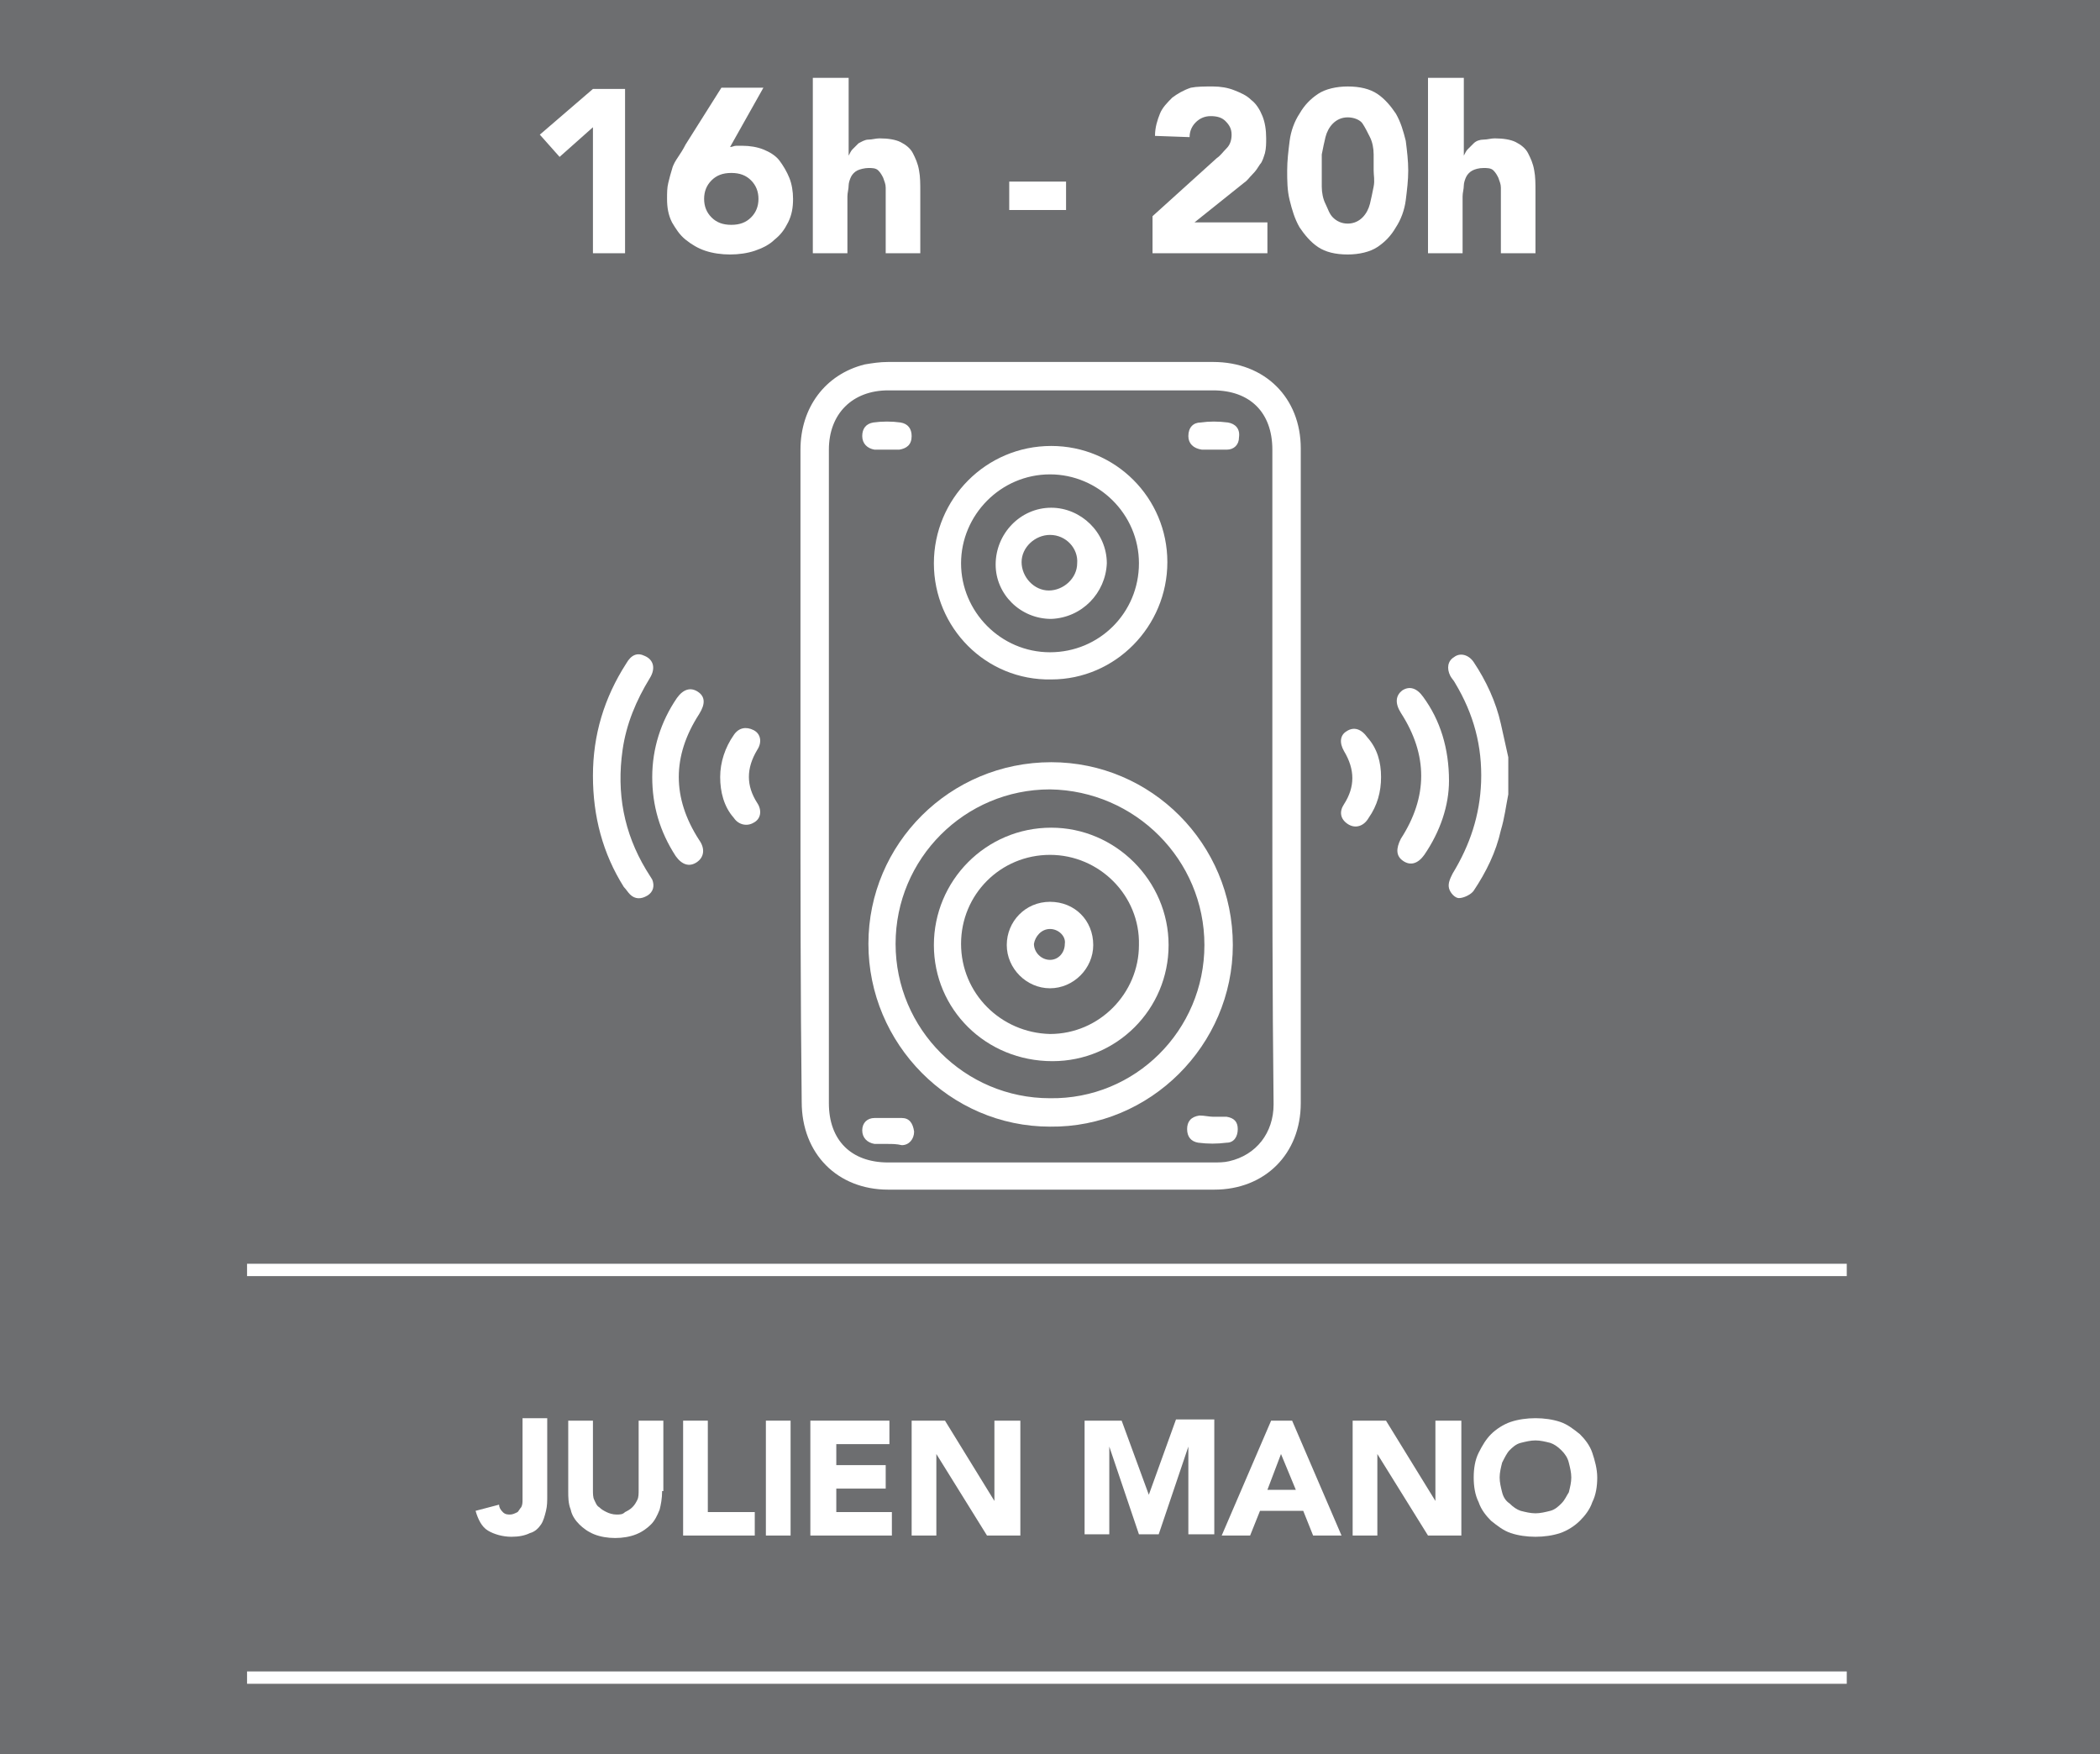 <?xml version="1.0" encoding="utf-8"?>
<!-- Generator: Adobe Illustrator 26.5.0, SVG Export Plug-In . SVG Version: 6.00 Build 0)  -->
<svg version="1.1" xmlns="http://www.w3.org/2000/svg" xmlns:xlink="http://www.w3.org/1999/xlink" x="0px" y="0px"
	 viewBox="0 0 170 142" style="enable-background:new 0 0 170 142;" xml:space="preserve">
<style type="text/css">
	.st0{fill:#6D6E70;}
	.st1{fill:#FFFFFF;}
</style>
<g id="BACK_x5F_EMISSION">
	<rect x="-1.9" y="-0.9" class="st0" width="173.2" height="144.4"/>
</g>
<g id="CONTENU">
	<rect x="20" y="102.3" class="st1" width="129.5" height="1"/>
	<rect x="20" y="135.3" class="st1" width="129.5" height="1"/>
	<g>
		<path class="st1" d="M48,10.3l-2.7,2.4l-1.6-1.8L48,7.2h2.6v13.3H48V10.3z"/>
		<path class="st1" d="M59.1,11.9c0.2,0,0.3-0.1,0.5-0.1c0.2,0,0.3,0,0.5,0c0.6,0,1.2,0.1,1.7,0.3c0.5,0.2,1,0.5,1.3,0.9
			s0.6,0.9,0.8,1.4c0.2,0.5,0.3,1.1,0.3,1.7c0,0.7-0.1,1.3-0.4,1.9c-0.3,0.6-0.6,1-1.1,1.4c-0.4,0.4-1,0.7-1.6,0.9
			c-0.6,0.2-1.3,0.3-2,0.3c-0.7,0-1.4-0.1-2-0.3s-1.1-0.5-1.6-0.9s-0.8-0.9-1.1-1.4c-0.3-0.6-0.4-1.2-0.4-1.9c0-0.5,0-0.9,0.1-1.3
			s0.2-0.8,0.3-1.1c0.1-0.4,0.3-0.7,0.5-1s0.4-0.6,0.6-1l2.9-4.6h3.4L59.1,11.9z M61.4,16.1c0-0.6-0.2-1.1-0.6-1.5
			c-0.4-0.4-0.9-0.6-1.6-0.6s-1.2,0.2-1.6,0.6c-0.4,0.4-0.6,0.9-0.6,1.5c0,0.6,0.2,1.1,0.6,1.5s0.9,0.6,1.6,0.6s1.2-0.2,1.6-0.6
			C61.2,17.2,61.4,16.7,61.4,16.1z"/>
		<path class="st1" d="M68.7,6.3v6.3h0c0.1-0.2,0.2-0.4,0.3-0.5s0.3-0.3,0.5-0.5c0.2-0.1,0.5-0.3,0.8-0.3s0.6-0.1,0.9-0.1
			c0.7,0,1.3,0.1,1.7,0.3s0.8,0.5,1,0.9c0.2,0.4,0.4,0.8,0.5,1.4c0.1,0.5,0.1,1.1,0.1,1.7v5h-2.8V16c0-0.3,0-0.5,0-0.8
			c0-0.3-0.1-0.5-0.2-0.8c-0.1-0.2-0.2-0.4-0.4-0.6c-0.2-0.2-0.5-0.2-0.8-0.2s-0.7,0.1-0.9,0.2s-0.4,0.3-0.5,0.5
			c-0.1,0.2-0.2,0.5-0.2,0.7c0,0.3-0.1,0.6-0.1,0.9v4.6h-2.8V6.3H68.7z"/>
		<path class="st1" d="M86.3,17h-4.6v-2.3h4.6V17z"/>
		<path class="st1" d="M93.3,17.5l5.2-4.7c0.3-0.2,0.5-0.5,0.8-0.8c0.3-0.3,0.4-0.7,0.4-1.1c0-0.5-0.2-0.8-0.5-1.1
			c-0.3-0.3-0.7-0.4-1.2-0.4c-0.5,0-0.9,0.2-1.2,0.5s-0.5,0.7-0.5,1.2L93.5,11c0-0.7,0.2-1.3,0.4-1.8c0.2-0.5,0.6-0.9,1-1.3
			c0.4-0.3,0.9-0.6,1.5-0.8C96.9,7,97.5,7,98.2,7c0.6,0,1.2,0.1,1.7,0.3c0.5,0.2,1,0.4,1.4,0.8c0.4,0.3,0.7,0.8,0.9,1.3
			c0.2,0.5,0.3,1.1,0.3,1.8c0,0.4,0,0.8-0.1,1.2c-0.1,0.3-0.2,0.7-0.4,0.9c-0.2,0.3-0.3,0.5-0.6,0.8s-0.4,0.5-0.7,0.7L96.7,18h5.9
			v2.5h-9.3V17.5z"/>
		<path class="st1" d="M104.2,13.8c0-0.8,0.1-1.6,0.2-2.4c0.1-0.8,0.4-1.6,0.8-2.2c0.4-0.7,0.9-1.2,1.5-1.6c0.6-0.4,1.5-0.6,2.4-0.6
			c1,0,1.8,0.2,2.4,0.6c0.6,0.4,1.1,1,1.5,1.6c0.4,0.7,0.6,1.4,0.8,2.2c0.1,0.8,0.2,1.6,0.2,2.4c0,0.8-0.1,1.6-0.2,2.4
			c-0.1,0.8-0.4,1.6-0.8,2.2c-0.4,0.7-0.9,1.2-1.5,1.6c-0.6,0.4-1.5,0.6-2.4,0.6c-1,0-1.8-0.2-2.4-0.6c-0.6-0.4-1.1-1-1.5-1.6
			c-0.4-0.7-0.6-1.4-0.8-2.2C104.2,15.4,104.2,14.6,104.2,13.8z M107,13.8c0,0.4,0,0.8,0,1.3s0.1,1,0.3,1.4s0.3,0.8,0.6,1.1
			s0.7,0.5,1.2,0.5c0.5,0,0.9-0.2,1.2-0.5s0.5-0.7,0.6-1.1s0.2-0.9,0.3-1.4s0-0.9,0-1.3s0-0.8,0-1.3c0-0.5-0.1-1-0.3-1.4
			s-0.4-0.8-0.6-1.1s-0.7-0.5-1.2-0.5c-0.5,0-0.9,0.2-1.2,0.5s-0.5,0.7-0.6,1.1s-0.2,0.9-0.3,1.4C107,13.1,107,13.5,107,13.8z"/>
		<path class="st1" d="M118.5,6.3v6.3h0c0.1-0.2,0.2-0.4,0.3-0.5s0.3-0.3,0.5-0.5s0.5-0.3,0.8-0.3s0.6-0.1,0.9-0.1
			c0.7,0,1.3,0.1,1.7,0.3c0.4,0.2,0.8,0.5,1,0.9c0.2,0.4,0.4,0.8,0.5,1.4c0.1,0.5,0.1,1.1,0.1,1.7v5h-2.8V16c0-0.3,0-0.5,0-0.8
			s-0.1-0.5-0.2-0.8c-0.1-0.2-0.2-0.4-0.4-0.6c-0.2-0.2-0.5-0.2-0.8-0.2c-0.4,0-0.7,0.1-0.9,0.2s-0.4,0.3-0.5,0.5
			c-0.1,0.2-0.2,0.5-0.2,0.7c0,0.3-0.1,0.6-0.1,0.9v4.6h-2.8V6.3H118.5z"/>
	</g>
	<g>
		<g>
			<path class="st1" d="M44.3,121.1c0,0.4,0,0.8-0.1,1.2c-0.1,0.4-0.2,0.8-0.4,1.1c-0.2,0.3-0.5,0.6-0.9,0.7
				c-0.4,0.2-0.9,0.3-1.5,0.3c-0.7,0-1.4-0.2-1.9-0.5s-0.8-0.9-1-1.6l1.9-0.5c0,0.2,0.1,0.4,0.3,0.6c0.2,0.2,0.4,0.2,0.6,0.2
				c0.2,0,0.4-0.1,0.6-0.2c0.1-0.1,0.2-0.3,0.3-0.4c0.1-0.2,0.1-0.4,0.1-0.6c0-0.2,0-0.4,0-0.6v-6h2V121.1z"/>
			<path class="st1" d="M53.6,120.7c0,0.6-0.1,1.1-0.2,1.5c-0.2,0.5-0.4,0.9-0.7,1.2s-0.7,0.6-1.2,0.8c-0.5,0.2-1.1,0.3-1.7,0.3
				c-0.6,0-1.2-0.1-1.7-0.3c-0.5-0.2-0.9-0.5-1.2-0.8s-0.6-0.7-0.7-1.2c-0.2-0.5-0.2-1-0.2-1.5V115h2v5.6c0,0.3,0,0.6,0.1,0.8
				c0.1,0.2,0.2,0.5,0.4,0.6c0.2,0.2,0.4,0.3,0.6,0.4c0.2,0.1,0.5,0.2,0.8,0.2c0.3,0,0.5,0,0.7-0.2c0.2-0.1,0.4-0.2,0.6-0.4
				c0.2-0.2,0.3-0.4,0.4-0.6c0.1-0.2,0.1-0.5,0.1-0.8V115h2V120.7z"/>
			<path class="st1" d="M55.3,115h2v7.4h3.8v1.9h-5.8V115z"/>
			<path class="st1" d="M62,115h2v9.3h-2V115z"/>
			<path class="st1" d="M65.7,115h6.3v1.9h-4.3v1.7h4v1.9h-4v1.9h4.5v1.9h-6.6V115z"/>
			<path class="st1" d="M73.7,115h2.8l4,6.5h0V115h2.1v9.3h-2.7l-4.1-6.6h0v6.6h-2V115z"/>
			<path class="st1" d="M87.7,115h3.1L93,121h0l2.2-6.1h3.1v9.3h-2.1v-7.1h0l-2.4,7.1h-1.6l-2.4-7.1h0v7.1h-2V115z"/>
			<path class="st1" d="M102.9,115h1.7l4,9.3h-2.3l-0.8-2H102l-0.8,2h-2.3L102.9,115z M103.7,117.7l-1.1,2.9h2.3L103.7,117.7z"/>
			<path class="st1" d="M109.4,115h2.8l4,6.5h0V115h2.1v9.3h-2.7l-4.1-6.6h0v6.6h-2V115z"/>
			<path class="st1" d="M119.3,119.6c0-0.7,0.1-1.4,0.4-2s0.6-1.1,1-1.5c0.4-0.4,1-0.8,1.6-1s1.3-0.3,2-0.3s1.4,0.1,2,0.3
				s1.1,0.6,1.6,1c0.4,0.4,0.8,0.9,1,1.5c0.2,0.6,0.4,1.3,0.4,2c0,0.7-0.1,1.4-0.4,2c-0.2,0.6-0.6,1.1-1,1.5c-0.4,0.4-1,0.8-1.6,1
				c-0.6,0.2-1.3,0.3-2,0.3s-1.4-0.1-2-0.3c-0.6-0.2-1.1-0.6-1.6-1c-0.4-0.4-0.8-0.9-1-1.5C119.4,121,119.3,120.3,119.3,119.6z
				 M121.4,119.6c0,0.4,0.1,0.8,0.2,1.2c0.1,0.4,0.3,0.7,0.6,0.9c0.3,0.3,0.6,0.5,0.9,0.6c0.4,0.1,0.8,0.2,1.2,0.2
				c0.4,0,0.8-0.1,1.2-0.2c0.4-0.1,0.7-0.4,0.9-0.6c0.3-0.3,0.4-0.6,0.6-0.9c0.1-0.4,0.2-0.8,0.2-1.2c0-0.4-0.1-0.8-0.2-1.2
				c-0.1-0.4-0.3-0.7-0.6-1c-0.3-0.3-0.6-0.5-0.9-0.6c-0.4-0.1-0.8-0.2-1.2-0.2c-0.4,0-0.8,0.1-1.2,0.2c-0.4,0.1-0.7,0.4-0.9,0.6
				s-0.4,0.6-0.6,1C121.5,118.8,121.4,119.2,121.4,119.6z"/>
		</g>
	</g>
	<g>
		<path class="st1" d="M122.1,64.3c-0.2,1-0.3,1.9-0.6,2.9c-0.4,1.8-1.2,3.4-2.2,4.9c-0.2,0.3-0.8,0.6-1.2,0.6
			c-0.3,0-0.7-0.4-0.8-0.8c-0.1-0.4,0.1-0.8,0.3-1.2c1.4-2.3,2.2-4.7,2.3-7.4c0.1-2.9-0.6-5.5-2.1-8c-0.1-0.2-0.3-0.4-0.4-0.6
			c-0.3-0.6-0.2-1.2,0.3-1.5c0.5-0.4,1.2-0.2,1.6,0.4c1,1.5,1.8,3.2,2.2,5c0.2,0.9,0.4,1.8,0.6,2.7
			C122.1,62.3,122.1,63.3,122.1,64.3z"/>
		<path class="st1" d="M64.8,62.8c0-8.8,0-17.6,0-26.4c0-3.4,2-6.1,5.2-6.9c0.6-0.1,1.2-0.2,1.9-0.2c8.8,0,17.6,0,26.3,0
			c4.2,0,7.1,2.9,7.1,7c0,17.7,0,35.3,0,53c0,4.1-2.9,7-7,7c-8.8,0-17.6,0-26.4,0c-4.1,0-7-2.9-7-7.1C64.8,80.5,64.8,71.7,64.8,62.8
			z M103,62.9c0-8.8,0-17.6,0-26.5c0-3-1.8-4.8-4.8-4.8c-8.8,0-17.6,0-26.3,0c-2.9,0-4.8,1.9-4.8,4.8c0,17.6,0,35.3,0,52.9
			c0,3,1.8,4.8,4.8,4.8c8.8,0,17.5,0,26.3,0c0.4,0,0.9,0,1.3-0.1c2.2-0.5,3.6-2.3,3.6-4.6C103,80.6,103,71.7,103,62.9z"/>
		<path class="st1" d="M48,62.8c0-3.3,0.9-6.3,2.7-9.1c0.4-0.7,0.9-0.9,1.5-0.6c0.7,0.3,0.9,1,0.4,1.8c-1.1,1.8-1.9,3.7-2.2,5.8
			c-0.5,3.5,0.1,6.7,1.9,9.7c0.2,0.3,0.3,0.5,0.5,0.8c0.2,0.5,0.1,1-0.4,1.3c-0.5,0.3-1,0.3-1.4-0.1c-0.2-0.2-0.3-0.4-0.5-0.6
			C48.8,69.1,48,66.1,48,62.8z"/>
		<path class="st1" d="M117.3,63.2c0,2-0.7,4.1-2,6c-0.5,0.7-1.1,0.9-1.7,0.5c-0.6-0.4-0.6-1-0.2-1.8c2.2-3.4,2.2-6.8,0-10.2
			c-0.5-0.8-0.4-1.4,0.1-1.8c0.6-0.4,1.2-0.2,1.7,0.5C116.6,58.3,117.3,60.6,117.3,63.2z"/>
		<path class="st1" d="M52.8,62.9c0-2.3,0.7-4.5,2-6.4c0.5-0.7,1.1-0.9,1.7-0.5c0.6,0.4,0.6,1,0.1,1.8c-2.2,3.4-2.2,6.8,0,10.2
			c0.5,0.7,0.4,1.4-0.2,1.8c-0.6,0.4-1.2,0.2-1.7-0.5C53.4,67.3,52.8,65.2,52.8,62.9z"/>
		<path class="st1" d="M58.3,62.9c0-1.2,0.4-2.4,1.1-3.4c0.4-0.6,1-0.7,1.6-0.4c0.6,0.3,0.7,1,0.3,1.6c-0.9,1.5-0.9,2.9,0,4.3
			c0.4,0.6,0.3,1.3-0.3,1.6c-0.5,0.3-1.2,0.2-1.6-0.4C58.6,65.3,58.3,64.1,58.3,62.9z"/>
		<path class="st1" d="M111.8,62.9c0,1.2-0.3,2.3-1,3.3c-0.4,0.7-1.1,0.9-1.7,0.5c-0.6-0.4-0.7-1-0.3-1.6c0.9-1.4,0.9-2.8,0-4.3
			c-0.4-0.7-0.3-1.3,0.2-1.6c0.6-0.4,1.2-0.2,1.7,0.5C111.5,60.6,111.8,61.7,111.8,62.9z"/>
		<path class="st1" d="M99.8,76.5c0,8.1-6.7,14.8-14.8,14.7c-8.1,0-14.7-6.7-14.7-14.8c0-8.1,6.6-14.7,14.8-14.7
			C93.2,61.7,99.8,68.3,99.8,76.5z M97.5,76.5c0-6.9-5.6-12.5-12.5-12.6c-6.9,0-12.5,5.6-12.5,12.5c0,6.9,5.6,12.5,12.5,12.5
			C91.9,89,97.5,83.4,97.5,76.5z"/>
		<path class="st1" d="M75.6,45.6c0-5.2,4.2-9.5,9.5-9.5c5.2,0,9.4,4.2,9.4,9.4c0,5.2-4.2,9.5-9.4,9.5
			C79.8,55.1,75.6,50.8,75.6,45.6z M85,52.8c4,0,7.2-3.2,7.2-7.2c0-4-3.3-7.2-7.2-7.2c-4,0-7.2,3.3-7.2,7.2
			C77.8,49.5,81,52.8,85,52.8z"/>
		<path class="st1" d="M71.8,36.4c-0.3,0-0.7,0-1,0c-0.6-0.1-1-0.5-1-1.1c0-0.6,0.3-1,0.9-1.1c0.7-0.1,1.5-0.1,2.2,0
			c0.6,0.1,0.9,0.5,0.9,1.1c0,0.7-0.4,1-1,1.1C72.5,36.4,72.2,36.4,71.8,36.4z"/>
		<path class="st1" d="M98.2,36.4c-0.3,0-0.6,0-0.9,0c-0.7-0.1-1.1-0.5-1.1-1.1c0-0.7,0.4-1.1,1-1.1c0.7-0.1,1.4-0.1,2.2,0
			c0.6,0.1,1,0.5,0.9,1.2c0,0.6-0.4,1-1,1C98.9,36.4,98.5,36.4,98.2,36.4C98.2,36.4,98.2,36.4,98.2,36.4z"/>
		<path class="st1" d="M71.9,92.6c-0.4,0-0.7,0-1.1,0c-0.6-0.1-1-0.5-1-1.1c0-0.6,0.4-1,1-1c0.7,0,1.4,0,2.2,0c0.6,0,0.9,0.4,1,1.1
			c0,0.6-0.4,1.1-1,1.1C72.6,92.6,72.2,92.6,71.9,92.6z"/>
		<path class="st1" d="M98.2,90.4c0.4,0,0.7,0,1.1,0c0.6,0.1,0.9,0.4,0.9,1c0,0.6-0.3,1.1-0.9,1.1c-0.8,0.1-1.5,0.1-2.3,0
			c-0.6-0.1-0.9-0.5-0.9-1.1c0-0.6,0.3-1,1-1.1C97.5,90.3,97.9,90.4,98.2,90.4C98.2,90.4,98.2,90.4,98.2,90.4z"/>
		<path class="st1" d="M75.6,76.5c0-5.2,4.2-9.5,9.5-9.5c5.2,0,9.5,4.3,9.5,9.5c0,5.2-4.2,9.4-9.4,9.4
			C79.8,85.9,75.6,81.7,75.6,76.5z M85,69.2c-4,0-7.2,3.2-7.2,7.2c0,4,3.2,7.2,7.2,7.3c4,0,7.2-3.3,7.2-7.2
			C92.3,72.5,89,69.2,85,69.2z"/>
		<path class="st1" d="M85.1,50.1c-2.5,0-4.5-2-4.5-4.4c0-2.5,2-4.6,4.5-4.6c2.4,0,4.5,2,4.5,4.5C89.5,48,87.6,50,85.1,50.1z
			 M85,43.3c-1.2,0-2.3,1-2.3,2.2c0,1.2,1,2.3,2.2,2.3c1.2,0,2.3-1,2.3-2.2C87.3,44.4,86.3,43.3,85,43.3z"/>
		<path class="st1" d="M88.5,76.5c0,1.9-1.6,3.5-3.5,3.5c-1.9,0-3.5-1.6-3.5-3.5c0-1.9,1.5-3.5,3.5-3.5C87,73,88.5,74.5,88.5,76.5z
			 M85,75.2c-0.7,0-1.2,0.6-1.3,1.2c0,0.7,0.6,1.3,1.3,1.3c0.7,0,1.2-0.6,1.2-1.3C86.3,75.8,85.7,75.2,85,75.2z"/>
	</g>
</g>
</svg>
